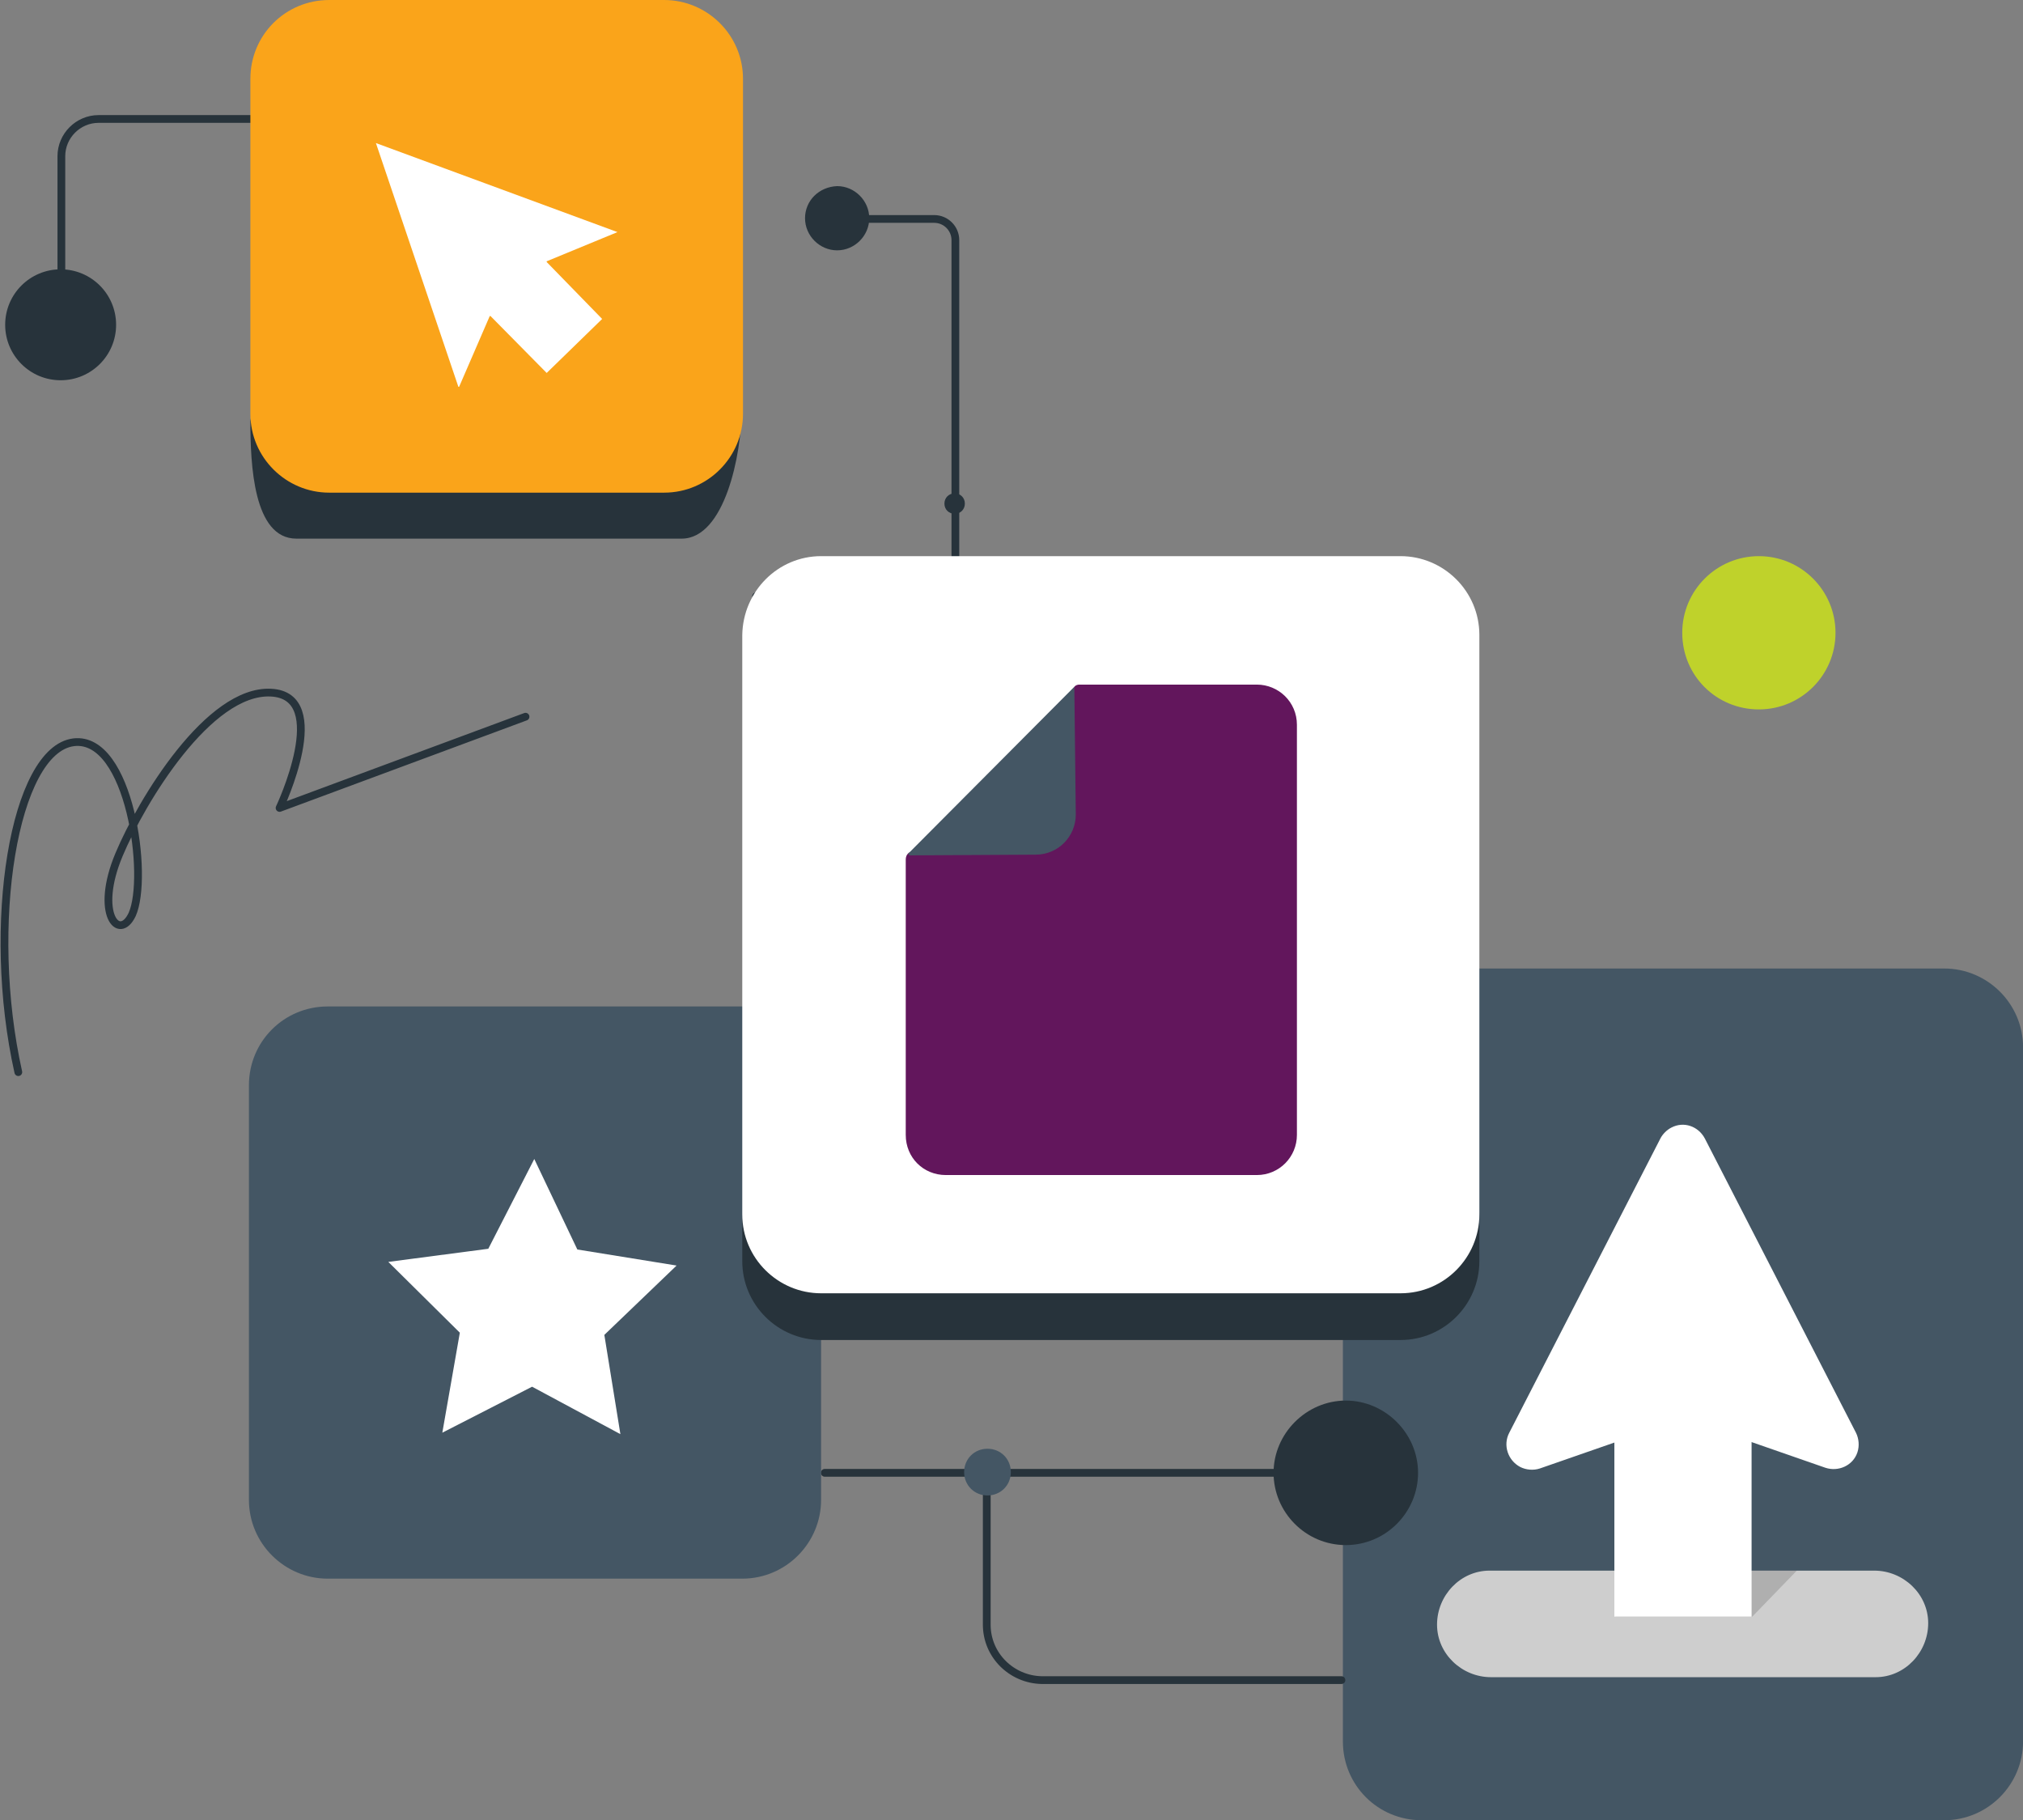 <?xml version="1.0" encoding="utf-8"?>
<!-- Generator: Adobe Illustrator 25.2.1, SVG Export Plug-In . SVG Version: 6.00 Build 0)  -->
<svg version="1.1" id="Layer_1" xmlns="http://www.w3.org/2000/svg" xmlns:xlink="http://www.w3.org/1999/xlink" x="0px" y="0px"
	 viewBox="0 0 277.2 249.4" style="enable-background:new 0 0 277.2 249.4;" xml:space="preserve">
<rect x="0" y="0" width="277.2" height="249.4" fill="#808080" stroke="none"/>
<style type="text/css">
	.st0{fill:#445664;}
	.st1{fill:none;stroke:#27333B;stroke-width:1.063;stroke-linecap:round;stroke-linejoin:round;}
	.st2{fill:#27333B;}
	.st3{fill:#CECECE;}
	.st4{opacity:0.2;fill:#363636;enable-background:new    ;}
	.st5{fill:#FFFFFF;}
	.st6{fill:#BFD22B;}
	.st7{fill:#FAA41A;}
	.st8{fill:#62165C;}
</style>
<g id="SVG_Illustration" transform="translate(-75.391 -30.199)">
	<g id="Remaining_Illustration_Paths">
		<g id="Group_773">
			<path id="Path_352" class="st0" d="M259.4,268.8v-95.1c0-5.9,4.8-10.8,10.8-10.8h71.6c5.9,0,10.8,4.8,10.8,10.8v95.1
				c0,5.9-4.8,10.8-10.8,10.8h-71.6C264.2,279.6,259.4,274.8,259.4,268.8z"/>
		</g>
		<g id="Group_774">
			<path id="Path_353" class="st1" d="M188.4,232h77.9"/>
			<path id="Path_354" class="st2" d="M259.8,241.9c5.5,0,9.9-4.5,9.9-9.9s-4.5-9.9-9.9-9.9s-9.9,4.5-9.9,9.9
				S254.3,241.9,259.8,241.9L259.8,241.9z"/>
		</g>
		<g id="Group_775">
			<path id="Path_355" class="st1" d="M210.6,232v20.8c0,4.2,3.4,7.5,7.5,7.6c0,0,0,0,0,0h41.1"/>
			<path id="Path_356" class="st0" d="M210.7,235.1c1.8,0,3.2-1.4,3.2-3.2c0-1.8-1.4-3.2-3.2-3.2c-1.8,0-3.2,1.4-3.2,3.2
				c0,0,0,0,0,0C207.5,233.7,208.9,235.1,210.7,235.1z"/>
		</g>
		<g id="Group_776">
			<path id="Path_357" class="st0" d="M120.3,168.1h56.8c5.9,0,10.8,4.8,10.8,10.8v56.8c0,5.9-4.8,10.8-10.8,10.8h-56.8
				c-5.9,0-10.8-4.8-10.8-10.8v-56.8C109.5,172.9,114.3,168.1,120.3,168.1C120.3,168.1,120.3,168.1,120.3,168.1z"/>
		</g>
		<g id="Group_777">
			<path id="Path_358" class="st3" d="M279.7,245.4h52.5c4,0,7.4,3.2,7.4,7.2c0,4-3.2,7.4-7.2,7.4c-0.1,0-0.1,0-0.2,0h-52.5
				c-4,0-7.4-3.2-7.4-7.2c0-4,3.2-7.4,7.2-7.4C279.6,245.4,279.6,245.4,279.7,245.4L279.7,245.4z"/>
			<path id="Path_359" class="st4" d="M302.8,245.4h18.8l-6.1,6.3h-18.8L302.8,245.4z"/>
			<path id="Path_360" class="st5" d="M315.4,218.9h-18.8v32.8h18.8L315.4,218.9z"/>
			<path id="Path_361" class="st5" d="M307.1,224.9l18.4,6.4c1.8,0.6,3.8-0.3,4.4-2.1c0.3-0.9,0.2-1.9-0.2-2.7l-20.7-40.3
				c-0.9-1.7-2.9-2.4-4.6-1.5c0,0,0,0,0,0c-0.6,0.3-1.2,0.9-1.5,1.5l-20.7,40.3c-0.9,1.7-0.2,3.8,1.5,4.7c0.8,0.4,1.8,0.5,2.7,0.2
				l18.4-6.4C305.6,224.7,306.4,224.7,307.1,224.9z"/>
		</g>
		<g id="Group_778">
			<path id="Path_362" class="st5" d="M136,226.5l12.3-6.3l12.1,6.5l-2.2-13.6l9.9-9.5l-13.6-2.2l-5.9-12.4l-6.3,12.3l-13.7,1.8
				l9.8,9.7L136,226.5z"/>
		</g>
		<g id="Group_779">
			<path id="Path_363" class="st1" d="M187.9,60.2h15.5c1.6,0,2.9,1.3,2.9,2.9c0,0,0,0,0,0v45.9c0,1.6-1.3,2.9-2.9,2.9c0,0,0,0,0,0
				H179"/>
			<path id="Path_364" class="st2" d="M185.7,60.1c0,2.4,2,4.4,4.4,4.4c2.4,0,4.4-2,4.4-4.4c0-2.4-2-4.4-4.4-4.4c0,0,0,0,0,0
				C187.6,55.8,185.7,57.7,185.7,60.1z"/>
			<path id="Path_365" class="st2" d="M204.8,99.2c0,0.8,0.6,1.4,1.4,1.4c0.8,0,1.4-0.6,1.4-1.4c0-0.8-0.6-1.4-1.4-1.4
				C205.4,97.8,204.8,98.4,204.8,99.2z"/>
		</g>
		<g id="Group_780">
			<path id="Path_366" class="st2" d="M187.9,112.8h79.4c5.9,0,2.8,5.1,2.8,11.1l8,72.6v6.5c0,5.9-4.8,10.8-10.8,10.8h-79.4
				c-5.9,0-10.8-4.8-10.8-10.8v-5.4l4.6-73.8C181.8,117.8,182,112.8,187.9,112.8z"/>
			<path id="Path_367" class="st5" d="M187.9,106.4h79.4c5.9,0,10.8,4.8,10.8,10.8v79.4c0,5.9-4.8,10.8-10.8,10.8h-79.4
				c-5.9,0-10.8-4.8-10.8-10.8v-79.4C177.2,111.2,182,106.4,187.9,106.4C187.9,106.4,187.9,106.4,187.9,106.4z"/>
		</g>
		<g id="Group_781">
			<path id="Path_368" class="st1" d="M77.9,177.1c-4.5-20.1-0.6-44.2,7.6-45.2c7.7-0.9,10.3,18.5,8,23.6c-1.8,3.8-5.2-0.1-1.8-8.2
				c3.1-7.4,12.3-22.6,20.8-22.2s1.2,15.8,1.2,15.8l33.7-12.5"/>
		</g>
		<g id="Group_782">
			<path id="Path_369" class="st6" d="M316.4,127.4c5.8,0,10.5-4.7,10.5-10.5s-4.7-10.5-10.5-10.5c-5.8,0-10.5,4.7-10.5,10.5
				c0,0,0,0,0,0C305.9,122.8,310.6,127.4,316.4,127.4z"/>
		</g>
		<g id="Group_783">
			<path id="Path_370" class="st1" d="M83.8,78.5V51.6c0-2.8,2.3-5.1,5.1-5.1c0,0,0,0,0,0h79.8c2.8,0,5.1,2.3,5.1,5.1c0,0,0,0,0,0
				v42.4"/>
			<path id="Path_371" class="st2" d="M83.7,82.3c4.2,0,7.6-3.4,7.6-7.6c0-4.2-3.4-7.6-7.6-7.6c-4.2,0-7.6,3.4-7.6,7.6c0,0,0,0,0,0
				C76.1,78.9,79.5,82.3,83.7,82.3C83.7,82.3,83.7,82.3,83.7,82.3z"/>
			<path id="Path_372" class="st2" d="M151.5,49.1c1.4,0,2.4-1.1,2.4-2.4s-1.1-2.4-2.4-2.4s-2.4,1.1-2.4,2.4l0,0
				C149,48,150.1,49.1,151.5,49.1z"/>
		</g>
		<g id="Group_785">
			<path id="Path_375" class="st2" d="M120.5,36.7h45.9c5.9,0-1,6.6-1,12.6L177,86.5c0,5.9-2.3,17.5-8.2,17.5H116
				c-5.9,0-6.3-10.2-6.3-16.1l6.9-39.2C116.6,42.8,114.5,36.7,120.5,36.7z"/>
			<path id="KEEP_THIS_ORANGE" class="st7" d="M120.5,30.2h45.9c5.9,0,10.8,4.8,10.8,10.8v45.9c0,5.9-4.8,10.8-10.8,10.8h-45.9
				c-5.9,0-10.8-4.8-10.8-10.8V41C109.7,35,114.5,30.2,120.5,30.2C120.5,30.2,120.5,30.2,120.5,30.2z"/>
			<path id="Path_376" class="st5" d="M160,62l-33.1-12.2c0,0-0.1,0,0,0l11.3,33.4c0,0,0,0,0.1,0l4.2-9.7c0,0,0,0,0.1,0l7.7,7.8h0
				l7.6-7.4v0l-7.6-7.8V66L160,62C160,62.1,160,62,160,62z"/>
		</g>
	</g>
	<g id="Color_Change_Group">
		<path id="_CHANGE_THIS_COLOR_TO_MATCH_THE_TEXT_" class="st8" d="M205,191.2h42.6c3.1,0,5.5-2.5,5.5-5.5v-56.2
			c0-3.1-2.5-5.5-5.5-5.5h-24.3c-0.4,0-0.7,0.2-0.8,0.5l-7,16.7l-15.3,5.7c-0.5,0.2-0.7,0.6-0.7,1.1v37.7
			C199.5,188.8,201.9,191.2,205,191.2C205,191.2,205,191.2,205,191.2z"/>
		<path id="Path_374" class="st0" d="M199.9,147.1c-0.1,0.1,0,0.3,0.2,0.3l17.2-0.1c3.1,0,5.5-2.5,5.5-5.5l-0.2-17.5L199.9,147.1z"
			/>
	</g>
</g>
</svg>
